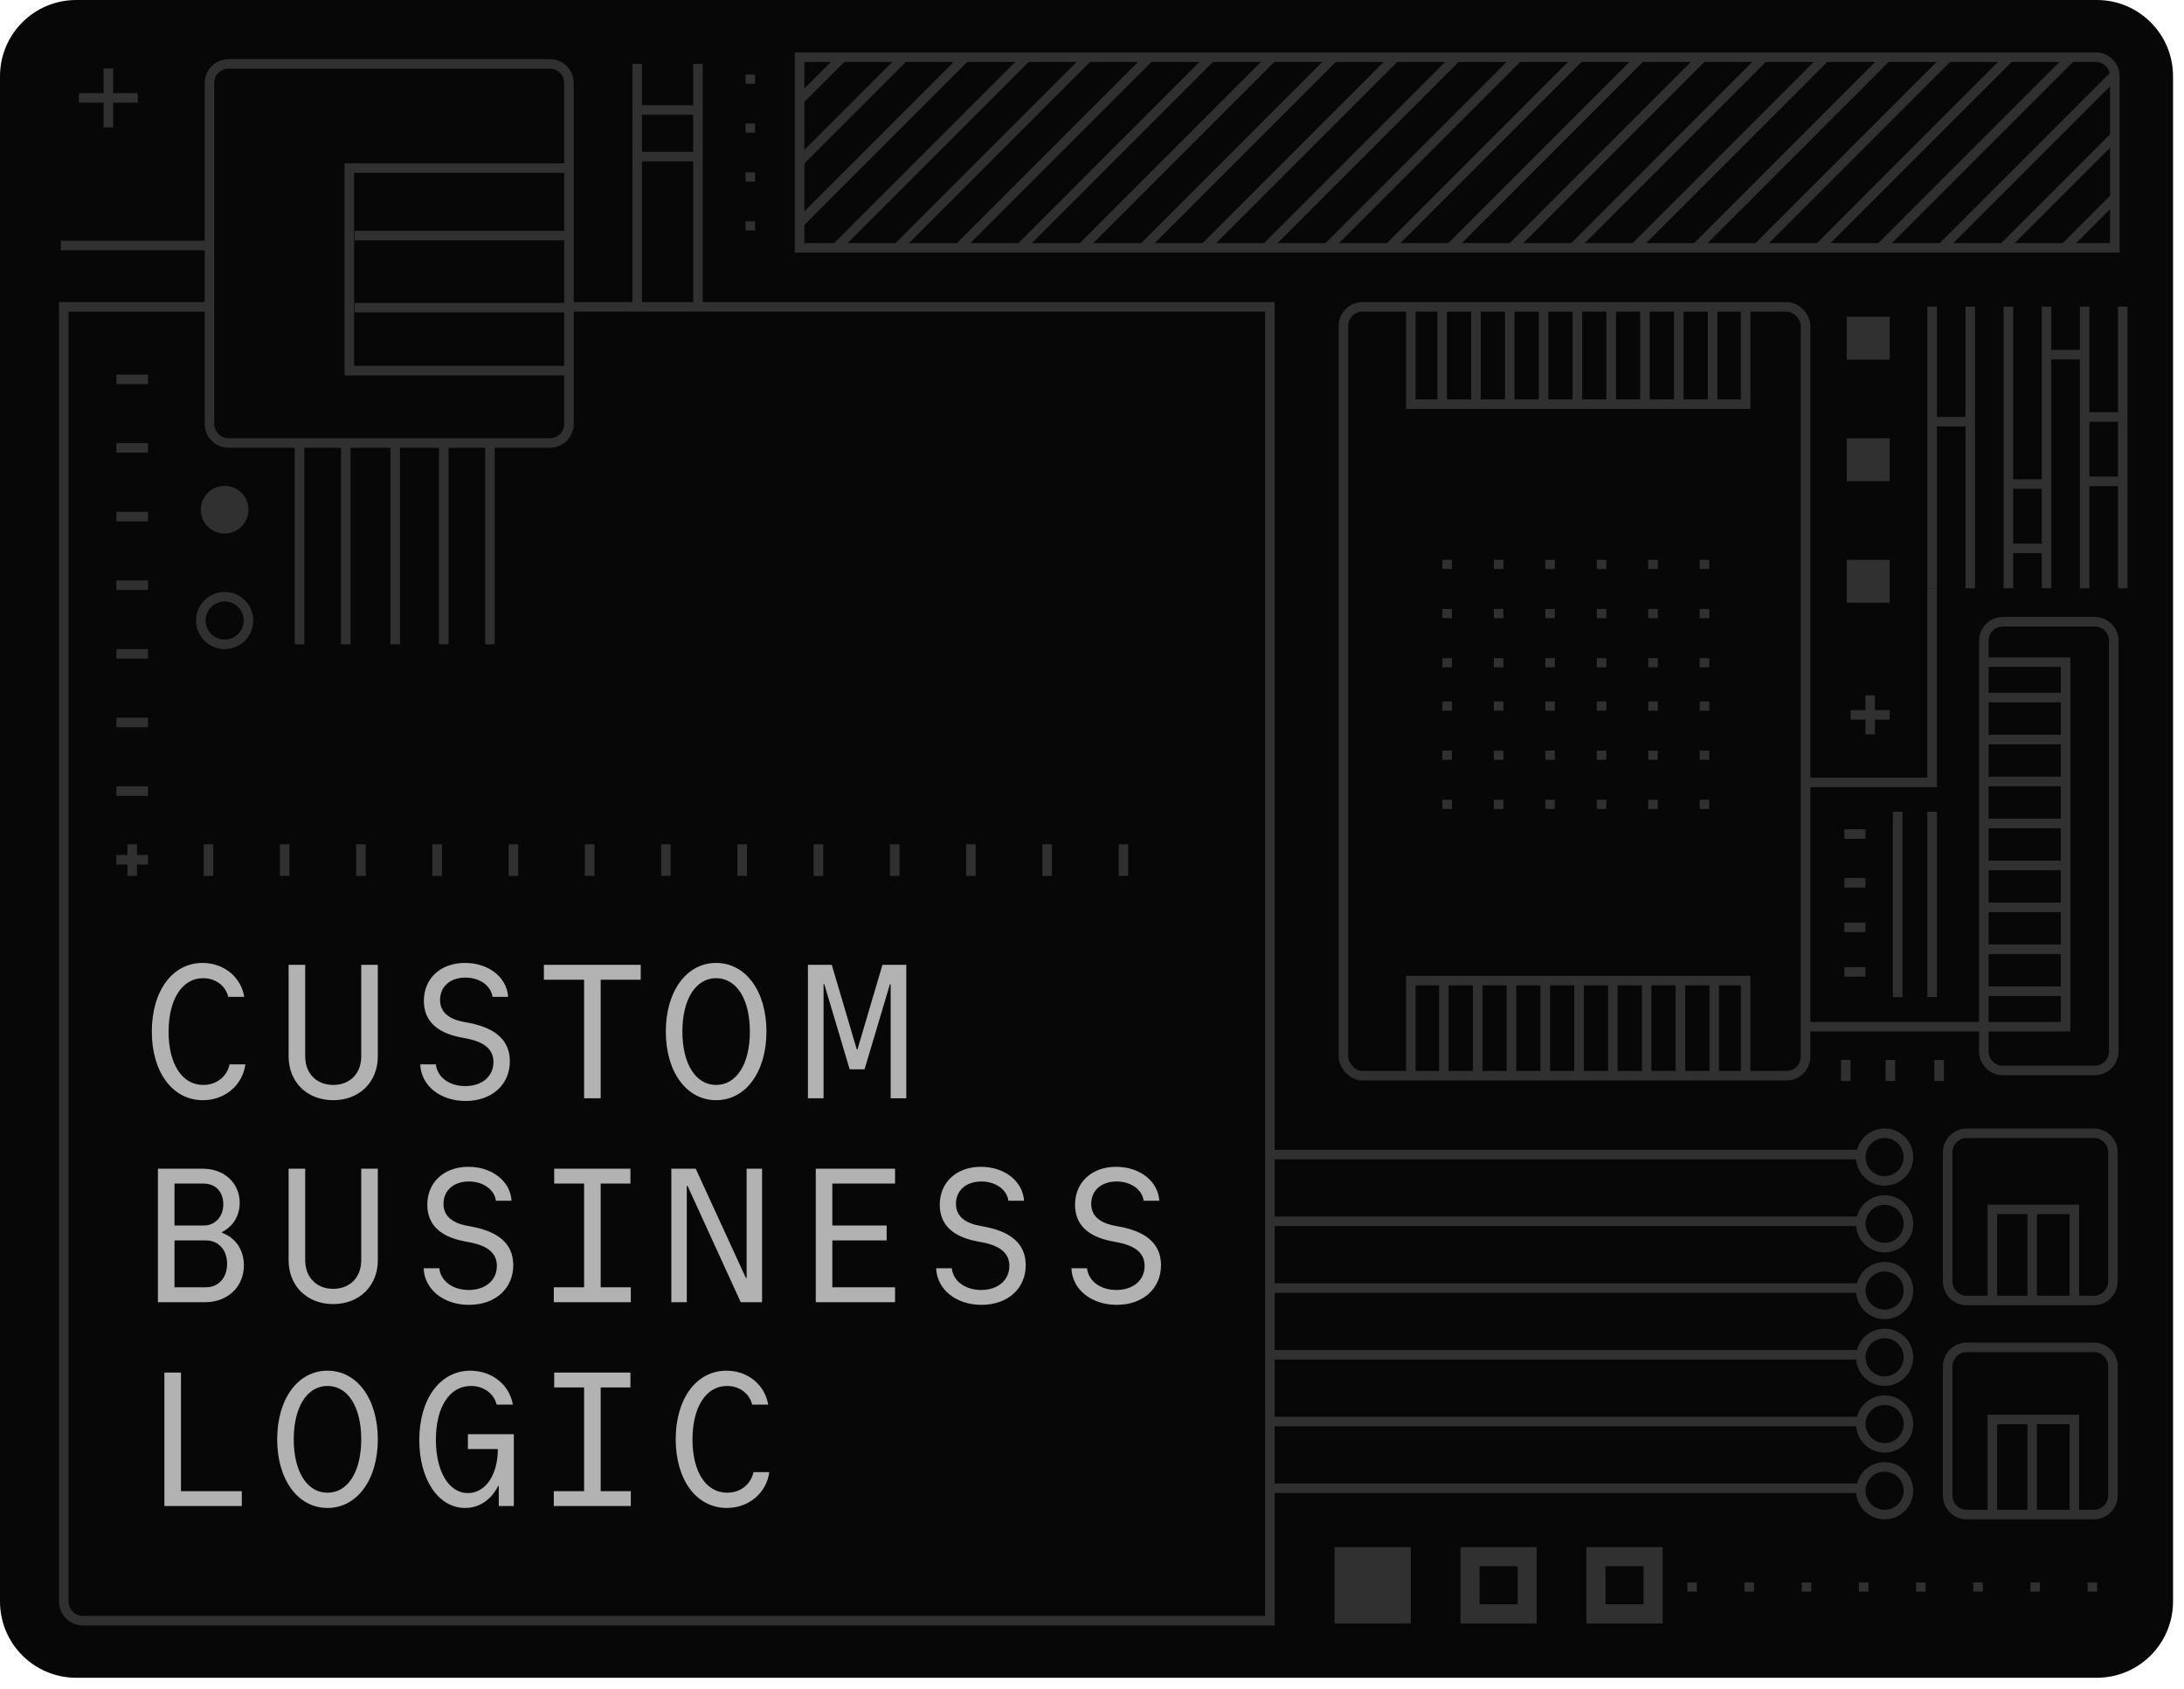 <svg width="150" height="116" viewBox="0 0 150 116" fill="none" xmlns="http://www.w3.org/2000/svg">
<path d="M0 5.237C0 2.345 2.345 0 5.237 0H144.011C146.903 0 149.247 2.345 149.247 5.237V109.972C149.247 112.864 146.903 115.209 144.011 115.209H5.237C2.345 115.209 0 112.864 0 109.972V5.237Z" fill="#070707"/>
<path d="M23.75 30.51L23.75 44.245" stroke="#303030" stroke-width="0.655"/>
<path d="M27.142 30.51L27.142 44.245" stroke="#303030" stroke-width="0.655"/>
<path d="M30.479 30.51L30.479 44.245" stroke="#303030" stroke-width="0.655"/>
<path d="M33.647 30.51L33.647 44.245" stroke="#303030" stroke-width="0.655"/>
<path d="M14.436 21.072L4.38 21.072L4.38 109.977C4.38 110.7 4.966 111.286 5.689 111.286L87.545 111.286" stroke="#303030" stroke-width="0.655"/>
<path d="M4.177 16.855L14.296 16.855" stroke="#303030" stroke-width="0.655"/>
<path d="M43.762 21.124L43.762 4.389" stroke="#303030" stroke-width="0.655"/>
<path d="M47.934 21.073L47.934 4.39" stroke="#303030" stroke-width="0.655"/>
<path d="M44.06 10.75L47.635 10.75" stroke="#303030" stroke-width="0.655"/>
<path d="M44.06 7.554L47.635 7.554" stroke="#303030" stroke-width="0.655"/>
<path d="M37.767 4.389C38.49 4.389 39.077 4.975 39.077 5.698L39.077 29.109C39.077 29.832 38.49 30.419 37.767 30.419L15.698 30.419C14.975 30.419 14.388 29.832 14.388 29.109L14.388 5.698C14.388 4.975 14.975 4.389 15.698 4.389L37.767 4.389Z" stroke="#303030" stroke-width="0.655"/>
<path d="M143.811 77.819C144.534 77.819 145.12 78.405 145.12 79.128L145.12 87.992C145.12 88.715 144.534 89.301 143.811 89.301L135.078 89.301C134.355 89.301 133.769 88.715 133.769 87.992L133.769 79.128C133.769 78.405 134.355 77.819 135.078 77.819L143.811 77.819Z" stroke="#303030" stroke-width="0.655"/>
<path d="M143.811 92.52C144.534 92.52 145.12 93.106 145.12 93.829L145.12 102.693C145.12 103.416 144.534 104.003 143.811 104.003L135.078 104.003C134.355 104.003 133.769 103.416 133.769 102.693L133.769 93.829C133.769 93.106 134.355 92.52 135.078 92.52L143.811 92.52Z" stroke="#303030" stroke-width="0.655"/>
<path d="M39.078 25.451L23.992 25.451L23.992 11.541L39.078 11.541" stroke="#303030" stroke-width="0.655"/>
<path d="M24.361 16.178L38.885 16.178" stroke="#303030" stroke-width="0.655"/>
<path d="M24.36 21.125L38.885 21.125" stroke="#303030" stroke-width="0.655"/>
<path d="M7.994 26.046L10.164 26.046" stroke="#303030" stroke-width="0.655"/>
<path d="M7.994 30.758L10.164 30.758" stroke="#303030" stroke-width="0.655"/>
<path d="M7.994 35.472L10.164 35.472" stroke="#303030" stroke-width="0.655"/>
<path d="M7.994 40.185L10.164 40.185" stroke="#303030" stroke-width="0.655"/>
<path d="M7.994 44.898L10.164 44.898" stroke="#303030" stroke-width="0.655"/>
<path d="M7.994 49.611L10.164 49.611" stroke="#303030" stroke-width="0.655"/>
<path d="M7.994 54.324L10.164 54.324" stroke="#303030" stroke-width="0.655"/>
<path d="M7.994 59.037L10.164 59.037" stroke="#303030" stroke-width="0.655"/>
<path d="M77.157 57.976L77.157 60.146" stroke="#303030" stroke-width="0.655"/>
<path d="M71.92 57.976L71.92 60.146" stroke="#303030" stroke-width="0.655"/>
<path d="M66.684 57.976L66.684 60.146" stroke="#303030" stroke-width="0.655"/>
<path d="M61.447 57.976L61.447 60.146" stroke="#303030" stroke-width="0.655"/>
<path d="M56.21 57.976L56.21 60.146" stroke="#303030" stroke-width="0.655"/>
<path d="M50.973 57.976L50.973 60.146" stroke="#303030" stroke-width="0.655"/>
<path d="M45.736 57.976L45.736 60.146" stroke="#303030" stroke-width="0.655"/>
<path d="M40.499 57.976L40.499 60.146" stroke="#303030" stroke-width="0.655"/>
<path d="M35.263 57.976L35.263 60.146" stroke="#303030" stroke-width="0.655"/>
<path d="M30.026 57.976L30.026 60.146" stroke="#303030" stroke-width="0.655"/>
<path d="M24.79 57.976L24.79 60.146" stroke="#303030" stroke-width="0.655"/>
<path d="M19.553 57.976L19.553 60.146" stroke="#303030" stroke-width="0.655"/>
<path d="M14.316 57.976L14.316 60.146" stroke="#303030" stroke-width="0.655"/>
<path d="M9.079 57.976L9.079 60.146" stroke="#303030" stroke-width="0.655"/>
<path d="M51.536 15.828L51.536 15.196" stroke="#303030" stroke-width="0.655"/>
<path d="M51.536 12.469L51.536 11.836" stroke="#303030" stroke-width="0.655"/>
<path d="M51.536 9.109L51.536 8.476" stroke="#303030" stroke-width="0.655"/>
<path d="M51.536 5.75L51.536 5.118" stroke="#303030" stroke-width="0.655"/>
<path d="M116.214 109.295L116.214 108.662" stroke="#303030" stroke-width="0.655"/>
<path d="M120.142 109.295L120.142 108.662" stroke="#303030" stroke-width="0.655"/>
<path d="M124.07 109.295L124.07 108.662" stroke="#303030" stroke-width="0.655"/>
<path d="M127.997 109.295L127.997 108.662" stroke="#303030" stroke-width="0.655"/>
<path d="M131.925 109.295L131.925 108.662" stroke="#303030" stroke-width="0.655"/>
<path d="M135.853 109.295L135.853 108.662" stroke="#303030" stroke-width="0.655"/>
<path d="M139.78 109.295L139.78 108.662" stroke="#303030" stroke-width="0.655"/>
<path d="M143.708 109.295L143.708 108.662" stroke="#303030" stroke-width="0.655"/>
<path d="M20.573 44.245L20.573 30.151" stroke="#303030" stroke-width="0.655"/>
<circle cx="15.429" cy="42.61" r="1.636" transform="rotate(-90 15.429 42.61)" stroke="#303030" stroke-width="0.655"/>
<circle cx="129.438" cy="79.455" r="1.636" transform="rotate(-90 129.438 79.455)" stroke="#303030" stroke-width="0.655"/>
<circle cx="129.438" cy="84.037" r="1.636" transform="rotate(-90 129.438 84.037)" stroke="#303030" stroke-width="0.655"/>
<circle cx="129.438" cy="88.619" r="1.636" transform="rotate(-90 129.438 88.619)" stroke="#303030" stroke-width="0.655"/>
<circle cx="129.438" cy="93.202" r="1.636" transform="rotate(-90 129.438 93.202)" stroke="#303030" stroke-width="0.655"/>
<circle cx="129.438" cy="97.784" r="1.636" transform="rotate(-90 129.438 97.784)" stroke="#303030" stroke-width="0.655"/>
<circle cx="129.438" cy="102.366" r="1.636" transform="rotate(-90 129.438 102.366)" stroke="#303030" stroke-width="0.655"/>
<circle cx="15.429" cy="35" r="1.636" transform="rotate(-90 15.429 35)" fill="#303030"/>
<path d="M5.423 6.722L9.462 6.722" stroke="#303030" stroke-width="0.655"/>
<path d="M7.442 4.702L7.442 8.741" stroke="#303030" stroke-width="0.655"/>
<path d="M99.393 39.073L99.393 38.441" stroke="#303030" stroke-width="0.655"/>
<path d="M109.997 39.073L109.997 38.441" stroke="#303030" stroke-width="0.655"/>
<path d="M102.927 39.073L102.927 38.441" stroke="#303030" stroke-width="0.655"/>
<path d="M113.532 39.073L113.532 38.441" stroke="#303030" stroke-width="0.655"/>
<path d="M106.462 39.073L106.462 38.441" stroke="#303030" stroke-width="0.655"/>
<path d="M117.066 39.073L117.066 38.441" stroke="#303030" stroke-width="0.655"/>
<path d="M99.393 42.448L99.393 41.816" stroke="#303030" stroke-width="0.655"/>
<path d="M109.997 42.448L109.997 41.816" stroke="#303030" stroke-width="0.655"/>
<path d="M102.927 42.448L102.927 41.816" stroke="#303030" stroke-width="0.655"/>
<path d="M113.532 42.448L113.532 41.816" stroke="#303030" stroke-width="0.655"/>
<path d="M106.462 42.448L106.462 41.816" stroke="#303030" stroke-width="0.655"/>
<path d="M117.066 42.448L117.066 41.816" stroke="#303030" stroke-width="0.655"/>
<path d="M99.393 45.824L99.393 45.191" stroke="#303030" stroke-width="0.655"/>
<path d="M109.997 45.824L109.997 45.191" stroke="#303030" stroke-width="0.655"/>
<path d="M102.927 45.824L102.927 45.191" stroke="#303030" stroke-width="0.655"/>
<path d="M113.532 45.824L113.532 45.191" stroke="#303030" stroke-width="0.655"/>
<path d="M106.462 45.824L106.462 45.191" stroke="#303030" stroke-width="0.655"/>
<path d="M117.066 45.824L117.066 45.191" stroke="#303030" stroke-width="0.655"/>
<path d="M99.393 48.8L99.393 48.168" stroke="#303030" stroke-width="0.655"/>
<path d="M109.997 48.8L109.997 48.168" stroke="#303030" stroke-width="0.655"/>
<path d="M102.927 48.8L102.927 48.168" stroke="#303030" stroke-width="0.655"/>
<path d="M113.532 48.8L113.532 48.168" stroke="#303030" stroke-width="0.655"/>
<path d="M106.462 48.8L106.462 48.168" stroke="#303030" stroke-width="0.655"/>
<path d="M117.066 48.8L117.066 48.168" stroke="#303030" stroke-width="0.655"/>
<path d="M99.393 52.175L99.393 51.543" stroke="#303030" stroke-width="0.655"/>
<path d="M109.997 52.175L109.997 51.543" stroke="#303030" stroke-width="0.655"/>
<path d="M102.927 52.175L102.927 51.543" stroke="#303030" stroke-width="0.655"/>
<path d="M113.532 52.175L113.532 51.543" stroke="#303030" stroke-width="0.655"/>
<path d="M106.462 52.175L106.462 51.543" stroke="#303030" stroke-width="0.655"/>
<path d="M117.066 52.175L117.066 51.543" stroke="#303030" stroke-width="0.655"/>
<path d="M99.393 55.55L99.393 54.918" stroke="#303030" stroke-width="0.655"/>
<path d="M109.997 55.55L109.997 54.918" stroke="#303030" stroke-width="0.655"/>
<path d="M102.927 55.55L102.927 54.918" stroke="#303030" stroke-width="0.655"/>
<path d="M113.532 55.55L113.532 54.918" stroke="#303030" stroke-width="0.655"/>
<path d="M106.462 55.55L106.462 54.918" stroke="#303030" stroke-width="0.655"/>
<path d="M117.066 55.55L117.066 54.918" stroke="#303030" stroke-width="0.655"/>
<rect x="126.841" y="21.75" width="2.946" height="2.946" fill="#303030"/>
<rect x="126.841" y="30.096" width="2.946" height="2.946" fill="#303030"/>
<rect x="126.841" y="38.442" width="2.946" height="2.946" fill="#303030"/>
<rect x="92.269" y="21.071" width="31.74" height="52.795" rx="1.309" stroke="#303030" stroke-width="0.655"/>
<path d="M119.89 73.865L119.89 67.335L96.898 67.335L96.898 73.865" stroke="#303030" stroke-width="0.655"/>
<path d="M142.47 89.576L142.47 83.045L136.837 83.045L136.837 89.576" stroke="#303030" stroke-width="0.655"/>
<path d="M142.47 104.002L142.47 97.472L136.837 97.472L136.837 104.002" stroke="#303030" stroke-width="0.655"/>
<path d="M139.572 83.166V89.284" stroke="#303030" stroke-width="0.655"/>
<path d="M139.572 97.593V103.711" stroke="#303030" stroke-width="0.655"/>
<path d="M99.166 67.494V73.781" stroke="#303030" stroke-width="0.655"/>
<path d="M101.487 67.494V73.781" stroke="#303030" stroke-width="0.655"/>
<path d="M103.809 67.494V73.781" stroke="#303030" stroke-width="0.655"/>
<path d="M106.13 67.494V73.781" stroke="#303030" stroke-width="0.655"/>
<path d="M108.452 67.494V73.781" stroke="#303030" stroke-width="0.655"/>
<path d="M110.772 67.494V73.781" stroke="#303030" stroke-width="0.655"/>
<path d="M113.094 67.494V73.781" stroke="#303030" stroke-width="0.655"/>
<path d="M115.415 67.494V73.781" stroke="#303030" stroke-width="0.655"/>
<path d="M117.736 67.494V73.781" stroke="#303030" stroke-width="0.655"/>
<path d="M96.898 21.26L96.898 27.753L119.891 27.753L119.891 21.26" stroke="#303030" stroke-width="0.655"/>
<path d="M117.622 27.595L117.622 21.344" stroke="#303030" stroke-width="0.655"/>
<path d="M115.3 27.595L115.3 21.344" stroke="#303030" stroke-width="0.655"/>
<path d="M112.979 27.595L112.979 21.344" stroke="#303030" stroke-width="0.655"/>
<path d="M110.658 27.595L110.658 21.344" stroke="#303030" stroke-width="0.655"/>
<path d="M108.336 27.595L108.336 21.344" stroke="#303030" stroke-width="0.655"/>
<path d="M106.015 27.595L106.015 21.344" stroke="#303030" stroke-width="0.655"/>
<path d="M103.694 27.595L103.694 21.344" stroke="#303030" stroke-width="0.655"/>
<path d="M101.373 27.595L101.373 21.344" stroke="#303030" stroke-width="0.655"/>
<path d="M99.052 27.595L99.052 21.344" stroke="#303030" stroke-width="0.655"/>
<path d="M87.217 111.474L87.217 21.071L82.499 21.071L39.213 21.071" stroke="#303030" stroke-width="0.655"/>
<path d="M132.702 40.395L132.702 21.052" stroke="#303030" stroke-width="0.655"/>
<path d="M135.32 40.395L135.32 21.052" stroke="#303030" stroke-width="0.655"/>
<path d="M137.939 40.395L137.939 21.052" stroke="#303030" stroke-width="0.655"/>
<path d="M140.557 40.395L140.557 21.052" stroke="#303030" stroke-width="0.655"/>
<path d="M143.176 40.395L143.176 21.052" stroke="#303030" stroke-width="0.655"/>
<path d="M145.794 40.395L145.794 21.052" stroke="#303030" stroke-width="0.655"/>
<path d="M132.696 40.395L132.696 53.73L124.031 53.73" stroke="#303030" stroke-width="0.655"/>
<path d="M143.411 28.632L145.794 28.632" stroke="#303030" stroke-width="0.655"/>
<path d="M137.939 33.237L140.322 33.237" stroke="#303030" stroke-width="0.655"/>
<path d="M140.557 24.353L142.94 24.353" stroke="#303030" stroke-width="0.655"/>
<path d="M132.702 28.958L135.085 28.958" stroke="#303030" stroke-width="0.655"/>
<path d="M143.354 33.053L145.737 33.053" stroke="#303030" stroke-width="0.655"/>
<path d="M137.939 37.658L140.322 37.658" stroke="#303030" stroke-width="0.655"/>
<path d="M124.01 70.501L136.517 70.501" stroke="#303030" stroke-width="0.655"/>
<path d="M137.561 42.692C136.838 42.692 136.252 43.278 136.252 44.001L136.252 72.198C136.252 72.921 136.838 73.507 137.561 73.507L143.867 73.507C144.59 73.507 145.176 72.921 145.176 72.198L145.176 44.001C145.176 43.278 144.59 42.692 143.867 42.692L137.561 42.692Z" stroke="#303030" stroke-width="0.655"/>
<path d="M136.252 70.502L141.866 70.502L141.866 45.469L136.252 45.469" stroke="#303030" stroke-width="0.655"/>
<path d="M141.729 47.904L136.324 47.904" stroke="#303030" stroke-width="0.655"/>
<path d="M141.729 50.784L136.324 50.784" stroke="#303030" stroke-width="0.655"/>
<path d="M141.729 53.664L136.324 53.664" stroke="#303030" stroke-width="0.655"/>
<path d="M141.729 56.545L136.324 56.545" stroke="#303030" stroke-width="0.655"/>
<path d="M141.729 59.425L136.324 59.425" stroke="#303030" stroke-width="0.655"/>
<path d="M141.729 62.305L136.324 62.305" stroke="#303030" stroke-width="0.655"/>
<path d="M141.729 65.185L136.324 65.185" stroke="#303030" stroke-width="0.655"/>
<path d="M141.729 68.065L136.324 68.065" stroke="#303030" stroke-width="0.655"/>
<path d="M126.677 60.618L128.123 60.618" stroke="#303030" stroke-width="0.655"/>
<path d="M129.833 72.783L129.833 74.23" stroke="#303030" stroke-width="0.655"/>
<path d="M126.677 57.27L128.123 57.27" stroke="#303030" stroke-width="0.655"/>
<path d="M133.18 72.783L133.18 74.23" stroke="#303030" stroke-width="0.655"/>
<path d="M126.677 63.679L128.123 63.679" stroke="#303030" stroke-width="0.655"/>
<path d="M126.771 72.783L126.771 74.23" stroke="#303030" stroke-width="0.655"/>
<path d="M126.677 66.74L128.123 66.74" stroke="#303030" stroke-width="0.655"/>
<path d="M130.335 68.466L130.335 55.74" stroke="#303030" stroke-width="0.655"/>
<path d="M132.702 68.466L132.702 55.74" stroke="#303030" stroke-width="0.655"/>
<path d="M128.446 50.428L128.446 47.746" stroke="#303030" stroke-width="0.655"/>
<path d="M127.105 49.087H129.787" stroke="#303030" stroke-width="0.655"/>
<g clip-path="url(#clip0_1596_34589)">
<path d="M76.109 -48.078L-13.207 41.24" stroke="#303030" stroke-width="0.655"/>
<path d="M80.328 -48.078L-8.988 41.24" stroke="#303030" stroke-width="0.655"/>
<path d="M84.547 -48.078L-4.769 41.24" stroke="#303030" stroke-width="0.655"/>
<path d="M88.766 -48.078L-0.55 41.24" stroke="#303030" stroke-width="0.655"/>
<path d="M92.985 -48.078L3.669 41.24" stroke="#303030" stroke-width="0.655"/>
<path d="M97.204 -48.078L7.888 41.24" stroke="#303030" stroke-width="0.655"/>
<path d="M101.424 -48.078L12.107 41.24" stroke="#303030" stroke-width="0.655"/>
<path d="M105.642 -48.078L16.326 41.24" stroke="#303030" stroke-width="0.655"/>
<path d="M109.862 -48.078L20.545 41.24" stroke="#303030" stroke-width="0.655"/>
<path d="M114.081 -48.078L24.765 41.24" stroke="#303030" stroke-width="0.655"/>
<path d="M118.3 -48.078L28.983 41.24" stroke="#303030" stroke-width="0.655"/>
<path d="M122.519 -48.078L33.203 41.24" stroke="#303030" stroke-width="0.655"/>
<path d="M126.738 -48.078L37.421 41.24" stroke="#303030" stroke-width="0.655"/>
<path d="M130.957 -48.078L41.641 41.24" stroke="#303030" stroke-width="0.655"/>
<path d="M135.176 -48.078L45.86 41.24" stroke="#303030" stroke-width="0.655"/>
<path d="M139.395 -48.078L50.079 41.24" stroke="#303030" stroke-width="0.655"/>
<path d="M143.614 -48.078L54.298 41.24" stroke="#303030" stroke-width="0.655"/>
<path d="M147.833 -48.078L58.517 41.24" stroke="#303030" stroke-width="0.655"/>
<path d="M152.052 -48.078L62.736 41.24" stroke="#303030" stroke-width="0.655"/>
<path d="M156.271 -48.078L66.955 41.24" stroke="#303030" stroke-width="0.655"/>
<path d="M160.491 -48.078L71.174 41.24" stroke="#303030" stroke-width="0.655"/>
<path d="M164.709 -48.078L75.393 41.24" stroke="#303030" stroke-width="0.655"/>
<path d="M168.929 -48.078L79.612 41.24" stroke="#303030" stroke-width="0.655"/>
<path d="M173.148 -48.078L83.832 41.24" stroke="#303030" stroke-width="0.655"/>
<path d="M177.367 -48.078L88.05 41.24" stroke="#303030" stroke-width="0.655"/>
<path d="M181.586 -48.078L92.269 41.24" stroke="#303030" stroke-width="0.655"/>
<path d="M185.805 -48.078L96.488 41.24" stroke="#303030" stroke-width="0.655"/>
<path d="M190.024 -48.078L100.708 41.24" stroke="#303030" stroke-width="0.655"/>
<path d="M194.243 -48.078L104.927 41.24" stroke="#303030" stroke-width="0.655"/>
<path d="M198.462 -48.078L109.146 41.24" stroke="#303030" stroke-width="0.655"/>
<path d="M202.681 -48.078L113.365 41.24" stroke="#303030" stroke-width="0.655"/>
<path d="M206.9 -48.078L117.584 41.24" stroke="#303030" stroke-width="0.655"/>
</g>
<path d="M54.916 3.927L143.94 3.927C144.663 3.927 145.25 4.514 145.25 5.237V17.019L54.916 17.019V3.927Z" stroke="#303030" stroke-width="0.655"/>
<path d="M15.769 73.087H16.855C16.659 74.527 15.441 75.548 13.936 75.548C11.854 75.548 10.427 73.624 10.427 70.835C10.427 68.034 11.854 66.122 13.91 66.122C15.376 66.122 16.554 67.091 16.777 68.453H15.677C15.494 67.68 14.8 67.17 13.949 67.17C12.509 67.17 11.579 68.623 11.579 70.848C11.579 73.074 12.509 74.501 13.962 74.501C14.865 74.501 15.585 73.938 15.769 73.087ZM25.949 66.253V72.537C25.949 74.305 24.679 75.548 22.886 75.548C21.092 75.548 19.822 74.305 19.822 72.537V66.253H20.961V72.537C20.961 73.716 21.747 74.501 22.886 74.501C24.038 74.501 24.81 73.716 24.81 72.537V66.253H25.949ZM28.863 73.087H29.937C30.029 73.964 30.853 74.58 31.953 74.58C33.105 74.58 33.891 73.912 33.891 72.93C33.891 72.092 33.315 71.582 32.149 71.333L31.613 71.228C29.963 70.901 29.112 70.063 29.112 68.728C29.112 67.183 30.264 66.122 31.94 66.122C33.563 66.122 34.82 67.117 34.899 68.453H33.825C33.72 67.68 32.948 67.13 31.966 67.13C30.919 67.13 30.225 67.746 30.225 68.662C30.225 69.448 30.749 69.945 31.77 70.154L32.306 70.259C34.1 70.626 35.017 71.49 35.017 72.878C35.017 74.488 33.773 75.601 31.979 75.601C30.225 75.601 28.916 74.54 28.863 73.087ZM40.117 75.418V67.274H37.355V66.253H44.006V67.274H41.256V75.418H40.117ZM49.185 75.548C47.156 75.548 45.729 73.611 45.729 70.835C45.729 68.06 47.156 66.122 49.185 66.122C51.214 66.122 52.641 68.06 52.641 70.835C52.641 73.611 51.214 75.548 49.185 75.548ZM49.185 74.501C50.586 74.501 51.502 73.061 51.502 70.835C51.502 68.61 50.586 67.17 49.185 67.17C47.784 67.17 46.868 68.61 46.868 70.835C46.868 73.061 47.784 74.501 49.185 74.501ZM56.563 67.588V75.418H55.49V66.253H57.127L58.842 72.053H58.894L60.609 66.253H62.245V75.418H61.172V67.588H61.12L59.378 73.427H58.357L56.616 67.588H56.563ZM10.846 89.418V80.253H13.936C15.402 80.253 16.462 81.235 16.462 82.597C16.462 83.5 15.991 84.233 15.245 84.6V84.652C16.174 84.992 16.75 85.817 16.75 86.891C16.75 88.357 15.638 89.418 14.106 89.418H10.846ZM11.985 84.154H13.988C14.787 84.154 15.337 83.539 15.337 82.688C15.337 81.837 14.8 81.274 13.988 81.274H11.985V84.154ZM11.985 88.396H14.145C15.009 88.396 15.598 87.742 15.598 86.786C15.598 85.83 15.009 85.176 14.145 85.176H11.985V88.396ZM25.949 80.253V86.537C25.949 88.305 24.679 89.548 22.886 89.548C21.092 89.548 19.822 88.305 19.822 86.537V80.253H20.961V86.537C20.961 87.716 21.747 88.501 22.886 88.501C24.038 88.501 24.81 87.716 24.81 86.537V80.253H25.949ZM29.099 87.087H30.172C30.264 87.964 31.089 88.58 32.189 88.58C33.341 88.58 34.126 87.912 34.126 86.93C34.126 86.092 33.55 85.582 32.385 85.333L31.848 85.228C30.199 84.901 29.348 84.063 29.348 82.728C29.348 81.183 30.5 80.122 32.176 80.122C33.799 80.122 35.056 81.117 35.134 82.453H34.061C33.956 81.68 33.184 81.13 32.202 81.13C31.154 81.13 30.461 81.746 30.461 82.662C30.461 83.448 30.984 83.945 32.005 84.154L32.542 84.259C34.336 84.626 35.252 85.49 35.252 86.878C35.252 88.488 34.008 89.601 32.215 89.601C30.461 89.601 29.151 88.54 29.099 87.087ZM38.036 89.418V88.396H40.117V81.274H38.062V80.253H43.299V81.274H41.256V88.396H43.325V89.418H38.036ZM51.279 87.755V80.253H52.34V89.418H50.874L47.221 81.431H47.169V89.418H46.108V80.253H47.784L51.227 87.755H51.279ZM56.027 89.418V80.253H61.473V81.274H57.166V84.154H60.897V85.176H57.166V88.396H61.473V89.418H56.027ZM64.296 87.087H65.369C65.461 87.964 66.286 88.58 67.385 88.58C68.537 88.58 69.323 87.912 69.323 86.93C69.323 86.092 68.747 85.582 67.582 85.333L67.045 85.228C65.395 84.901 64.544 84.063 64.544 82.728C64.544 81.183 65.697 80.122 67.372 80.122C68.996 80.122 70.252 81.117 70.331 82.453H69.257C69.153 81.68 68.38 81.13 67.398 81.13C66.351 81.13 65.657 81.746 65.657 82.662C65.657 83.448 66.181 83.945 67.202 84.154L67.739 84.259C69.532 84.626 70.449 85.49 70.449 86.878C70.449 88.488 69.205 89.601 67.412 89.601C65.657 89.601 64.348 88.54 64.296 87.087ZM73.586 87.087H74.659C74.751 87.964 75.576 88.58 76.675 88.58C77.828 88.58 78.613 87.912 78.613 86.93C78.613 86.092 78.037 85.582 76.872 85.333L76.335 85.228C74.686 84.901 73.835 84.063 73.835 82.728C73.835 81.183 74.987 80.122 76.662 80.122C78.286 80.122 79.543 81.117 79.621 82.453H78.548C78.443 81.68 77.671 81.13 76.689 81.13C75.641 81.13 74.947 81.746 74.947 82.662C74.947 83.448 75.471 83.945 76.492 84.154L77.029 84.259C78.823 84.626 79.739 85.49 79.739 86.878C79.739 88.488 78.495 89.601 76.702 89.601C74.947 89.601 73.638 88.54 73.586 87.087ZM11.291 103.417V94.253H12.43V102.396H16.607V103.417H11.291ZM22.493 103.548C20.463 103.548 19.037 101.611 19.037 98.835C19.037 96.06 20.463 94.122 22.493 94.122C24.522 94.122 25.949 96.06 25.949 98.835C25.949 101.611 24.522 103.548 22.493 103.548ZM22.493 102.501C23.894 102.501 24.81 101.061 24.81 98.835C24.81 96.61 23.894 95.17 22.493 95.17C21.092 95.17 20.175 96.61 20.175 98.835C20.175 101.061 21.092 102.501 22.493 102.501ZM32.136 99.503V98.482H35.291V103.417H34.257V102.03H34.218C33.747 102.972 32.935 103.548 31.94 103.548C30.12 103.548 28.798 101.611 28.798 98.888C28.798 96.06 30.225 94.122 32.306 94.122C33.786 94.122 34.99 95.091 35.226 96.453H34.113C33.917 95.68 33.21 95.17 32.346 95.17C30.88 95.17 29.937 96.61 29.937 98.862C29.937 101.048 30.827 102.527 32.136 102.527C33.341 102.527 34.192 101.284 34.192 99.503H32.136ZM38.036 103.417V102.396H40.117V95.274H38.062V94.253H43.299V95.274H41.256V102.396H43.325V103.417H38.036ZM51.751 101.087H52.837C52.641 102.527 51.423 103.548 49.918 103.548C47.836 103.548 46.409 101.624 46.409 98.835C46.409 96.034 47.836 94.122 49.892 94.122C51.358 94.122 52.536 95.091 52.759 96.453H51.659C51.476 95.68 50.782 95.17 49.931 95.17C48.491 95.17 47.561 96.623 47.561 98.848C47.561 101.074 48.491 102.501 49.944 102.501C50.847 102.501 51.568 101.938 51.751 101.087Z" fill="#B2B2B2"/>
<path d="M87.217 79.284H127.802" stroke="#303030" stroke-width="0.655"/>
<path d="M87.217 83.866H127.802" stroke="#303030" stroke-width="0.655"/>
<path d="M87.217 88.448H127.802" stroke="#303030" stroke-width="0.655"/>
<path d="M87.217 93.03H127.802" stroke="#303030" stroke-width="0.655"/>
<path d="M87.217 97.612H127.802" stroke="#303030" stroke-width="0.655"/>
<path d="M87.217 102.194H127.802" stroke="#303030" stroke-width="0.655"/>
<rect x="91.661" y="106.237" width="5.237" height="5.237" fill="#303030"/>
<rect x="100.963" y="106.892" width="3.928" height="3.928" stroke="#303030" stroke-width="1.309"/>
<rect x="109.611" y="106.892" width="3.928" height="3.928" stroke="#303030" stroke-width="1.309"/>
<defs>
<clipPath id="clip0_1596_34589">
<path d="M54.916 3.927L143.94 3.927C144.663 3.927 145.25 4.514 145.25 5.237V17.019L54.916 17.019V3.927Z" fill="white"/>
</clipPath>
</defs>
</svg>

